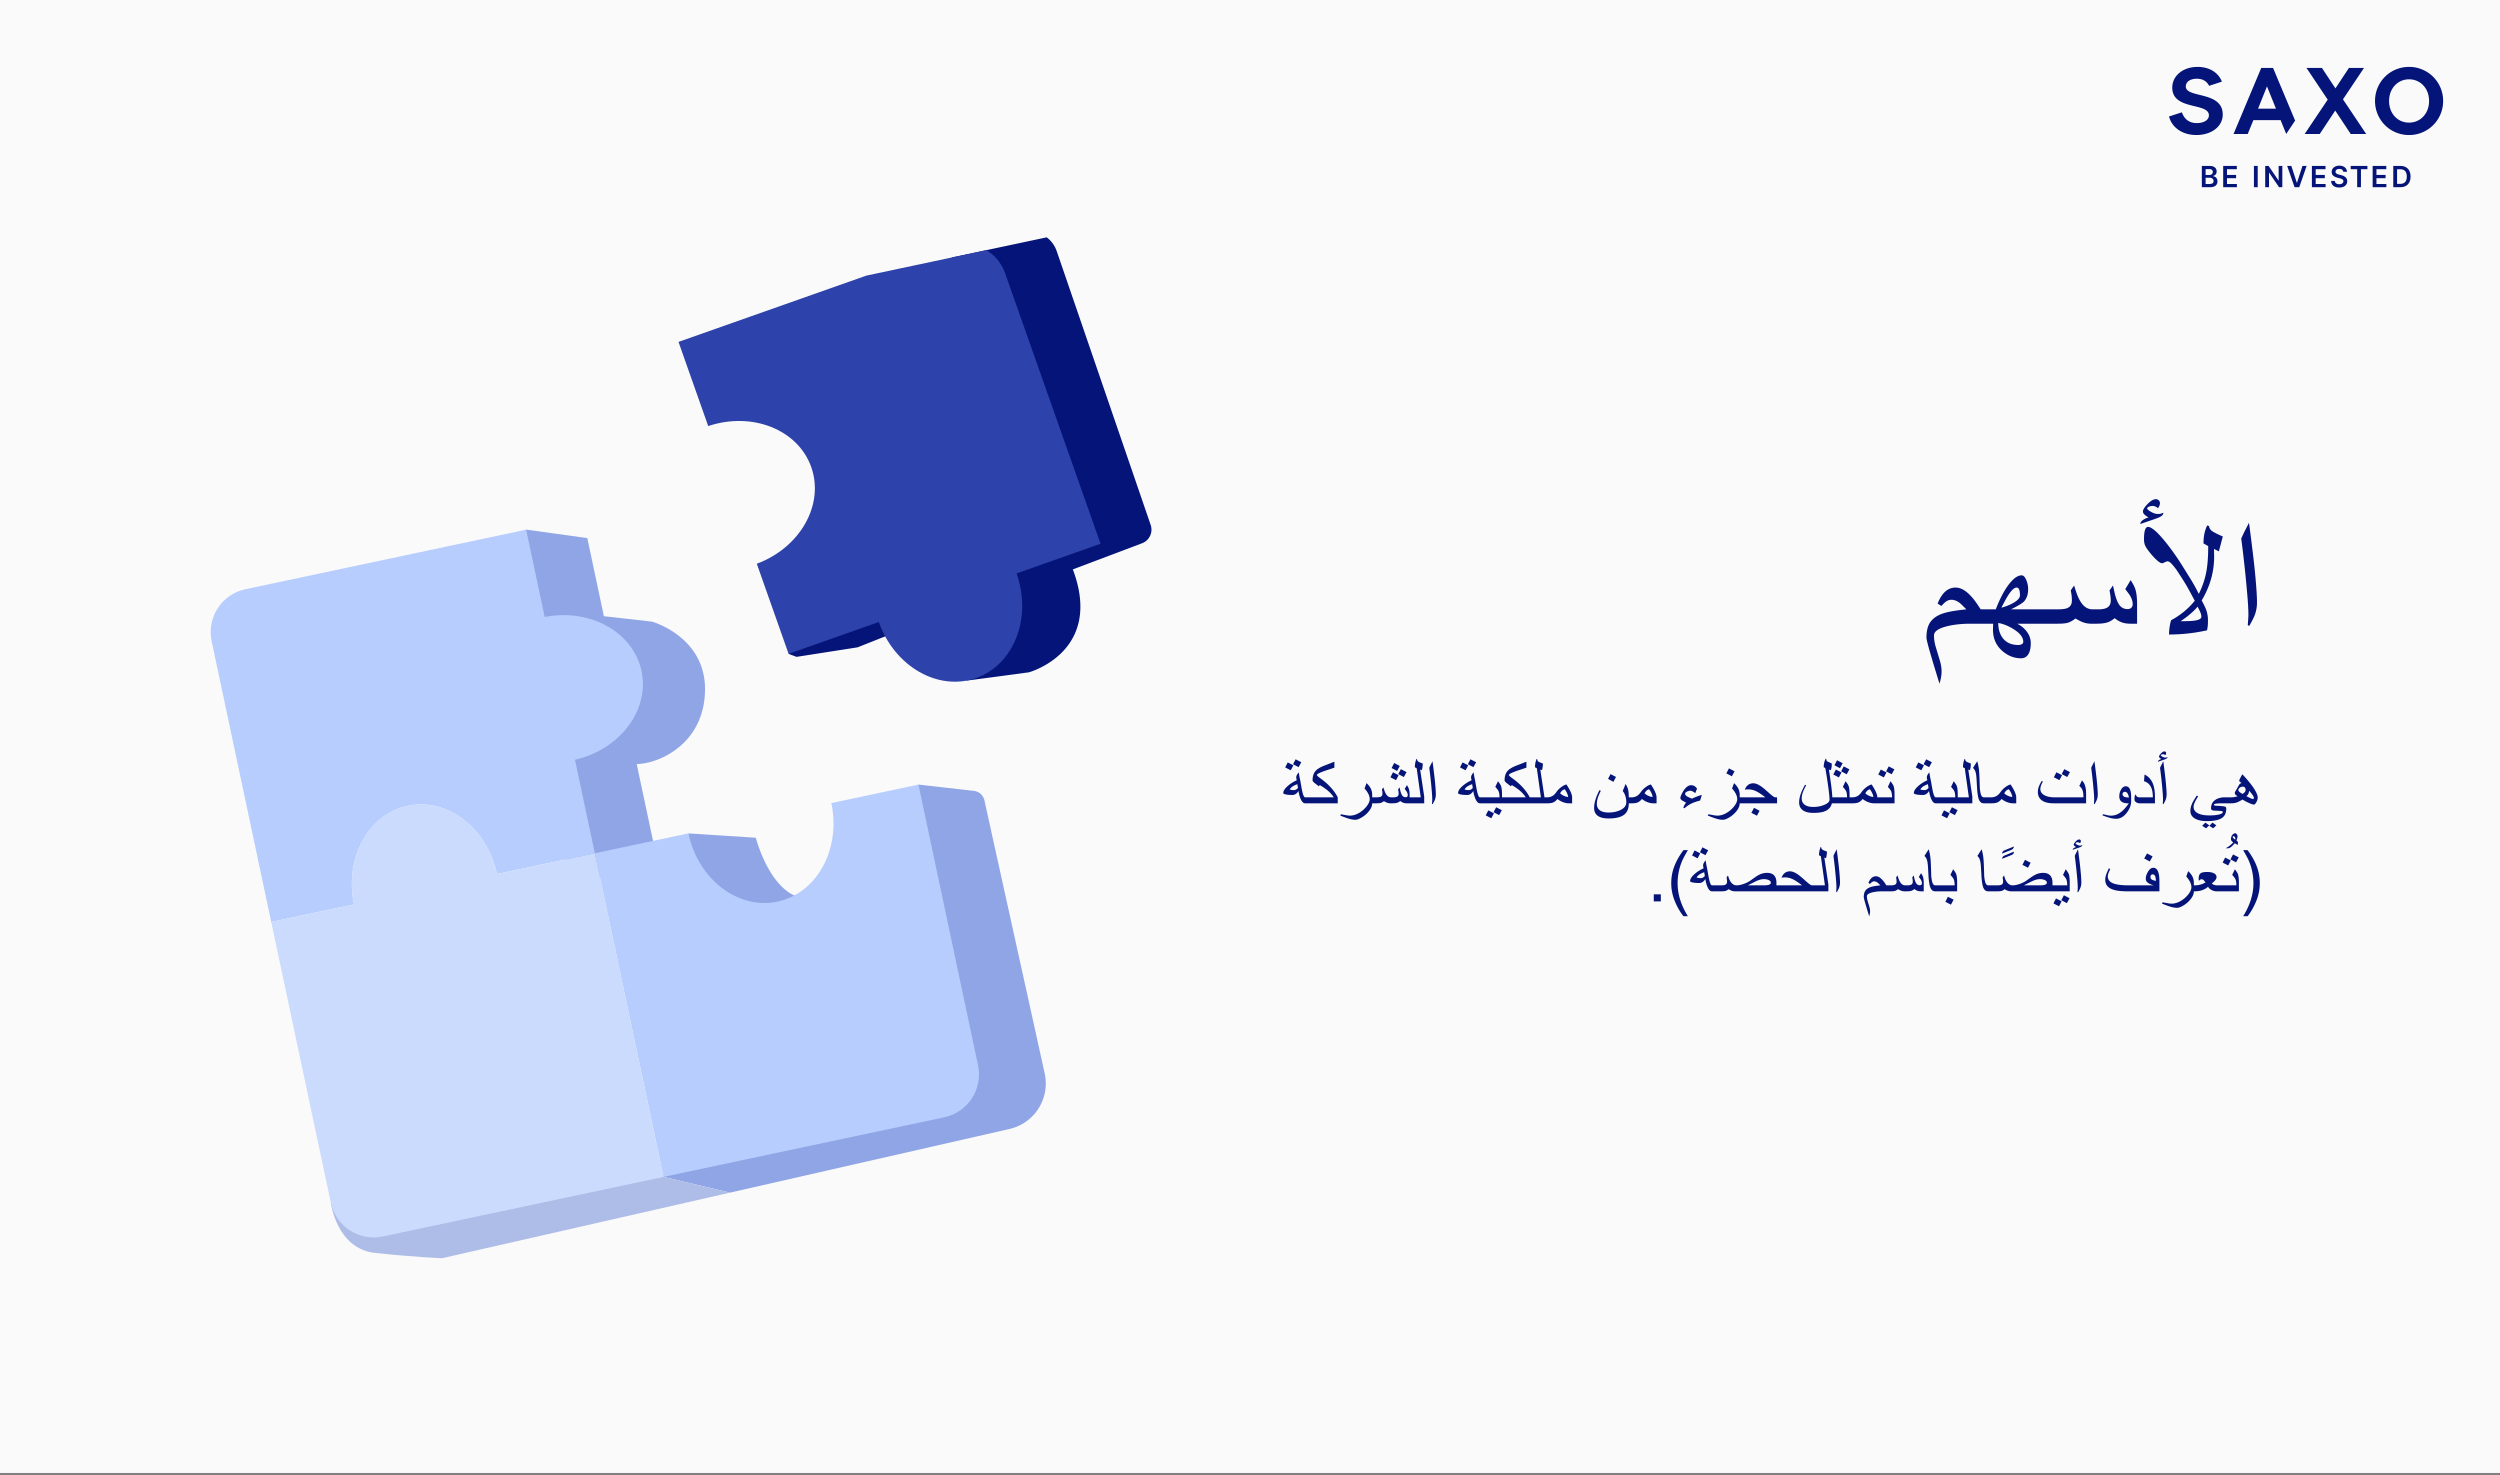 <svg xmlns="http://www.w3.org/2000/svg" width="710" height="419" fill="none"><rect width="100%" height="100%" fill="#808080" stroke="none"/><path fill="#FAFAFA" d="M0 0h710v418.32H0z"/><path fill="#051478" d="m369.565 216.469-.761 1.406-1.582-.84.732-1.396zm-2.246.879-.742 1.416-1.582-.821.723-1.416zm4.717 10.791h-1.396q-.704 0-1.241-1.201-.4-.899-.644-2.315a2.3 2.3 0 0 1-.742.85q-.45.302-.948.302-1.122 0-1.875-.146-.742-.156-.742-.391 0-.84 1.094-1.855 1.094-1.026 2.734-1.787a17 17 0 0 1-.088-.41 4 4 0 0 1-.058-.411q0-.331.224-.742.186-.332.489-.683.098.605.195 1.171.108.567.244 1.172l.293 1.68q.244 1.387.44 2.051.302 1.015.625 1.015h1.396zm-3.408-4.366-.186-1.064q-.849.302-1.338.635a2.75 2.75 0 0 0-.82.859q.205.088.479.137.273.048.752.049.585 0 1.113-.616m11.289 4.366h-8.564v-1.7h7.431a8.7 8.7 0 0 0-1.562-1.796q-.879-.772-2.373-1.661l-.323.303-1.152-.879q-.606-.507-.605-.791 0-1.68.82-2.636.762-.88 2.627-1.583l2.754-1.074v1.69l-2.041.683q-1.221.4-1.973.733-.957.42-.957.644t.625.694q.39.292.791.586a18.2 18.2 0 0 1 2.588 2.353q1.191 1.318 1.914 2.734zm9.785 0q0 1.074-.918 2.226a7.5 7.5 0 0 1-1.992 1.748q-1.133.703-1.865.703-.673 0-1.455-.195a13 13 0 0 1-1.426-.459q-.703-.263-1.397-.527l.166-.391q.645.127 1.338.254a6.7 6.7 0 0 0 1.27.137q1.25 0 2.607-.801a7.5 7.5 0 0 0 2.1-1.846q.869-1.122.869-2.021 0-.772-.449-1.621a7 7 0 0 0-1.016-1.407l.557-1.533q.801.743 1.181 1.485.43.84.43 1.875zm7.832-10.606-.752 1.426-1.562-.84.722-1.426zm1.924 1.738-.762 1.407-1.582-.84.733-1.397zm-2.246.879-.742 1.416-1.582-.82.722-1.416zm3.115 7.989h-.752a3.1 3.1 0 0 1-1.074-.166q-.45-.176-.82-.489-.459.362-.801.479-.498.176-1.367.176h-.635q-.508 0-1.016-.196a5.4 5.4 0 0 1-.82-.42q-.47.352-.859.489-.391.127-1.27.127h-1.885v-1.7h1.885q.79 0 1.133-.136.566-.225.566-.899a5.4 5.4 0 0 0-.136-1.201l.4-.586q.273.898.449 1.309.313.712.684 1.074a1.48 1.48 0 0 0 1.074.439h.654q.733 0 1.084-.224.391-.254.391-.811 0-.303-.039-.586a9 9 0 0 0-.108-.615l.411-.586.205.918q.263 1.084.644 1.504.332.37.899.371a.57.57 0 0 0 .42-.156.57.57 0 0 0 .166-.42q0-.548-.401-1.152a31 31 0 0 0-.478-.635l.634-1.065q.401.606.547 1.045.215.664.215 1.768zm4.151 0h-4.825v-1.7h3.838l-1.162-8.281-.508-.244q0-.673.117-1.26.118-.596.352-1.152l.147.107q0 .567.634.85l.987.391q0 .487-.079 1.045-.078.556-.185.83l-.469-.157 1.153 7.657zm3.3-2.491q0 .782-.283 1.514-.147.391-.635 1.24l-.175-.097q.029-.283.048-.655.03-.37.03-.498 0-1.016-.166-2.832a138 138 0 0 0-.684-6.259q.195-.43.44-.928l.478-.938q.156 1.114.391 3.047.243 1.933.381 3.487.175 1.933.175 2.919m11.436-9.179-.762 1.406-1.582-.84.733-1.396zm-2.246.879-.742 1.416-1.582-.821.722-1.416zm4.717 10.791h-1.397q-.703 0-1.24-1.201-.4-.899-.645-2.315a2.3 2.3 0 0 1-.742.85 1.67 1.67 0 0 1-.947.302q-1.123 0-1.875-.146-.742-.156-.742-.391 0-.84 1.093-1.855 1.094-1.026 2.735-1.787a13 13 0 0 1-.088-.41 4 4 0 0 1-.059-.411q0-.331.225-.742.186-.332.488-.683.097.605.196 1.171.107.567.244 1.172l.293 1.68q.244 1.387.439 2.051.303 1.015.625 1.015h1.397zm-3.409-4.366-.185-1.064q-.85.302-1.338.635a2.7 2.7 0 0 0-.82.859q.204.088.478.137.273.048.752.049.587 0 1.113-.616m8.291 4.366h-5.566v-1.7h4.853q0-1.152-.273-1.757-.186-.42-.918-1.211l.762-1.592q.704.889.879 1.387.263.751.263 2.49zm-.048 1.953-.762 1.406-1.582-.84.732-1.396zm-2.247.879-.742 1.416-1.582-.821.723-1.416zm10.176-2.832h-8.564v-1.7h7.431a8.7 8.7 0 0 0-1.562-1.796q-.879-.772-2.373-1.661l-.322.303-1.153-.879q-.605-.507-.605-.791 0-1.68.82-2.636.762-.88 2.627-1.583l2.754-1.074v1.69l-2.041.683a22 22 0 0 0-1.973.733q-.957.42-.957.644t.625.694q.391.292.791.586 1.485 1.122 2.588 2.353 1.191 1.318 1.914 2.734zm4.151 0h-4.825v-1.7h3.838l-1.162-8.281-.508-.244q0-.673.118-1.26.117-.596.351-1.152l.147.107q0 .567.634.85l.987.391q0 .487-.078 1.045-.078.556-.186.83l-.469-.157 1.153 7.657zm7.88 0h-1.015q-.654 0-1.475-.293a5.6 5.6 0 0 1-1.67-.938q-.566.693-1.162.967-.585.264-1.719.264h-1.523v-1.7h1.494q.89 0 1.582-.449.537-.351.977-.986a6.2 6.2 0 0 1 1.465-1.494q.78-.567 1.435-.723.674 1.026 1.074 1.846.537 1.113.537 1.806zm-1.123-1.924a5 5 0 0 0-.39-1.113 5.8 5.8 0 0 0-.596-.948 1.67 1.67 0 0 0-.791.44q-.214.205-.508.693.352.381.987.684.644.302 1.211.371zm13.584-5.567-.732 1.397-1.523-.84.703-1.357zm3.633 7.491q0 2.177-1.279 3.203-1.377 1.103-4.443 1.103-1.954 0-2.989-.683-1.133-.753-1.133-2.305 0-.84.206-1.699.205-.86.556-1.729.215-.527.742-1.621l.391.176q-.683 1.406-.908 2.217a5.8 5.8 0 0 0-.215 1.484q0 1.211.859 1.846.87.625 2.471.625 1.846 0 3.272-.654 1.767-.811 1.767-2.266 0-.996-.293-1.856a4.1 4.1 0 0 0-.723-1.328l.811-2.002q.518.792.713 1.612t.195 2.177zm7.891 0h-1.016q-.654 0-1.474-.293a5.6 5.6 0 0 1-1.67-.938q-.567.693-1.162.967-.587.264-1.719.264h-1.524v-1.7h1.495q.888 0 1.582-.449.537-.351.976-.986a6.3 6.3 0 0 1 1.465-1.494q.781-.567 1.436-.723.673 1.026 1.074 1.846.537 1.113.537 1.806zm-1.123-1.924a5 5 0 0 0-.391-1.113 5.8 5.8 0 0 0-.596-.948 1.67 1.67 0 0 0-.791.44q-.215.205-.507.693.351.381.986.684.645.302 1.211.371zm13.965-.459-.469 1.601q-1.485.372-2.441.831a8 8 0 0 0-2.012 1.376l-.303-.166q.128-.449.342-.83.186-.332.43-.595l-1.133-.645q-.498-.331-.498-.723 0-.312.39-1.132.47-.977 1.075-1.631.78-.84 1.572-.84.732 0 1.211.42.106.088.498.537l-.508 1.279q-.361-.243-.43-.293-.595-.381-.976-.381-.469 0-.977.264-.507.263-.508.596 0 .4.586.771.46.283 1.387.616a17 17 0 0 1 2.764-1.055m9.306-6.709-.752 1.416-1.572-.82.733-1.426zm1.465 9.092q0 1.074-.918 2.226a7.5 7.5 0 0 1-1.992 1.748q-1.133.703-1.865.703-.673 0-1.455-.195a13 13 0 0 1-1.426-.459q-.703-.263-1.397-.527l.166-.391q.645.127 1.338.254a6.7 6.7 0 0 0 1.27.137q1.25 0 2.607-.801a7.5 7.5 0 0 0 2.1-1.846q.869-1.122.869-2.021 0-.772-.449-1.621a7 7 0 0 0-1.016-1.407l.557-1.533q.801.743 1.181 1.485.43.84.43 1.875zm10.606 0h-11.28v-1.7h7.959a22 22 0 0 0-1.679-1.201q-.85-.537-1.553-.781a4.9 4.9 0 0 0-1.602-.273q-.498 0-1.006.068.284-.723.743-1.162.663-.635 1.679-.635.996 0 2.354.977.673.488 2.197 1.855 1.182 1.065 1.602 1.152h.586zm-4.971 2.119-.733 1.406-1.591-.82.761-1.426zm20.674-3.33q0 1.562-.733 2.48-.654.811-1.924 1.162-1.074.293-2.724.293-1.885 0-2.92-.693-1.133-.762-1.133-2.275 0-.84.244-1.749.205-.771.625-1.689.303-.665.821-1.602l.312.186q-.362.654-.605 1.172a8.6 8.6 0 0 0-.479 1.24 4.8 4.8 0 0 0-.185 1.289q0 1.201.869 1.817.879.615 2.431.615 1.65 0 3.057-.567 1.543-.624 1.543-1.494 0-.947-.303-3.213a165 165 0 0 0-.576-3.886l-.322-1.895-.449-.234q0-1.31.537-2.383h.166q.039.37.136.557a.6.6 0 0 0 .323.263q.303.127.664.303.264.127.459.225 0 .683-.049.996-.05.312-.195.879l-.557-.176q.02.214.283 1.963.303 2.04.449 3.31.235 2.031.235 3.106m2.92-10.176-.752 1.426-1.563-.84.723-1.426zm1.923 1.738-.761 1.406-1.582-.839.732-1.397zm-2.246.879-.742 1.416-1.582-.82.723-1.416zm2.295 8.77h-5.566v-1.7h4.853q0-1.152-.273-1.757-.186-.42-.918-1.211l.762-1.592q.702.889.879 1.387.263.751.263 2.49zm7.881 0h-1.015q-.655 0-1.475-.293a5.6 5.6 0 0 1-1.67-.938q-.567.693-1.162.967-.587.264-1.719.264h-1.523v-1.7h1.494q.889 0 1.582-.449.537-.351.976-.986a6.3 6.3 0 0 1 1.465-1.494q.782-.567 1.436-.723.674 1.026 1.074 1.846.537 1.113.537 1.806zm-1.123-1.924a5.2 5.2 0 0 0-.39-1.113 6 6 0 0 0-.596-.948 1.66 1.66 0 0 0-.791.44q-.215.205-.508.693.351.381.986.684.645.302 1.211.371zm5.967-7.725-.762 1.406-1.582-.839.733-1.397zm-2.246.879-.742 1.416-1.582-.82.722-1.416zm2.295 8.77h-5.567v-1.7h4.854q0-1.152-.274-1.757-.184-.42-.918-1.211l.762-1.592q.703.889.879 1.387.264.751.264 2.49zm10.595-11.67-.761 1.406-1.582-.84.732-1.396zm-2.246.879-.742 1.416-1.582-.821.723-1.416zm4.717 10.791h-1.396q-.703 0-1.241-1.201-.4-.899-.644-2.315a2.3 2.3 0 0 1-.742.85q-.45.302-.948.302-1.122 0-1.875-.146-.742-.156-.742-.391 0-.84 1.094-1.855 1.094-1.026 2.734-1.787a14 14 0 0 1-.087-.41 3 3 0 0 1-.059-.411q0-.331.225-.742.185-.332.488-.683.098.605.195 1.171.108.567.244 1.172l.293 1.68q.244 1.387.44 2.051.303 1.015.625 1.015h1.396zm-3.408-4.366-.186-1.064q-.85.302-1.337.635a2.7 2.7 0 0 0-.821.859q.205.088.479.137.273.048.752.049.585 0 1.113-.616m8.291 4.366h-5.566v-1.7h4.853q0-1.152-.273-1.757-.186-.42-.918-1.211l.761-1.592q.703.889.879 1.387.264.751.264 2.49zm-.049 1.953-.762 1.406-1.582-.84.733-1.396zm-2.246.879-.742 1.416-1.582-.821.722-1.416zm6.436-2.832h-4.825v-1.7h3.838l-1.162-8.281-.508-.244q0-.673.118-1.26.117-.596.351-1.152l.147.107q0 .567.634.85l.987.391q0 .487-.078 1.045-.079.556-.186.83l-.469-.157 1.153 7.657zm4.589 0h-1.367q-.663 0-1.064-.537-.352-.469-.537-1.397a20 20 0 0 1-.274-2.285q-.058-1.104-.127-2.266-.058-1.161-.166-1.758-.097-.605-.273-.986a2.6 2.6 0 0 0-.596-.82l1.201-1.895q.381 1.173.537 2.803.099 1.016.196 4.805.175 1.739.508 2.226.273.41.595.41h1.367zm7.881 0h-1.015q-.655 0-1.475-.293a5.6 5.6 0 0 1-1.67-.938q-.566.693-1.162.967-.587.264-1.719.264h-1.523v-1.7h1.494q.889 0 1.582-.449.537-.351.977-.986a6.3 6.3 0 0 1 1.464-1.494q.782-.567 1.436-.723.674 1.026 1.074 1.846.537 1.113.537 1.806zm-1.123-1.924a5 5 0 0 0-.39-1.113 6 6 0 0 0-.596-.948 1.66 1.66 0 0 0-.791.44q-.215.205-.508.693.351.381.986.684.645.302 1.211.371zm16.377-6.944-.762 1.407-1.582-.84.733-1.397zm-2.246.879-.742 1.416-1.582-.82.723-1.416zm6.836 7.989h-9.316q-1.875 0-2.989-.655-1.396-.82-1.396-2.568 0-.908.41-1.855.147-.342.703-1.299l.293.185q-.215.45-.42.899-.283.693-.283 1.24 0 1.152 1.211 1.787 1.084.567 2.744.566h8.272v-.263q0-1.094-.264-1.778a2.67 2.67 0 0 0-.899-1.181l.752-1.592q.43.537.518.674.664 1.094.664 3.183zm3.311-2.491q0 .782-.284 1.514-.146.391-.634 1.24l-.176-.097q.029-.283.049-.655.029-.37.029-.498 0-1.016-.166-2.832a138 138 0 0 0-.684-6.259q.196-.43.44-.928l.478-.938q.157 1.114.391 3.047.245 1.933.381 3.487.176 1.933.176 2.919m9.482 1.905q0 1.611-1.191 3.203-1.329 1.777-3.067 1.777a6.4 6.4 0 0 1-1.328-.146 14 14 0 0 1-1.299-.371q-.635-.225-1.269-.44l.166-.342 1.142.264a4.7 4.7 0 0 0 1.084.147q1.192 0 2.256-.606.83-.478 1.66-1.387.42-.459 1.192-1.494-1.319 0-1.973-.42-.742-.478-.742-1.572 0-1.006.469-1.865.546-.996 1.386-.996.85 0 1.221.986.293.771.293 2.148zm-.615-1.065q-.215-.937-.518-1.299a.81.81 0 0 0-.644-.312.7.7 0 0 0-.479.185.58.58 0 0 0-.195.45q0 .478.43.732.43.244 1.406.244m7.373 1.651h-4.375q-.557 0-1.006-.323-.44-.321-.439-.761 0-.371.039-.674a4 4 0 0 1 .146-.664h.225q.107.4.39.576.235.147.645.146h3.779q0-1.747-.488-2.812-.606-1.328-2.022-1.768l.147-1.894q1.69.83 2.392 2.646.567 1.465.567 3.828zm3.584-13.135q0 .244-.303.439a3.4 3.4 0 0 1-.615.274l-1.817.625q0-.45.977-.791a2 2 0 0 1-.459-.303q-.205-.186-.205-.391 0-.302.518-.849.576-.606 1.015-.606.195 0 .332.137a.43.43 0 0 1 .147.342q0 .136-.059.283a3 3 0 0 1-.166.313q-.303-.274-.654-.274-.215 0-.43.088-.205.088-.205.205 0 .147.449.4.46.254.781.254.216 0 .303-.009.098-.02.391-.137m-.274 10.644q0 .782-.283 1.514-.146.391-.635 1.24l-.175-.097q.029-.283.048-.655.03-.37.03-.498 0-1.016-.166-2.832a138 138 0 0 0-.684-6.259q.195-.43.44-.928l.478-.938q.156 1.114.391 3.047.244 1.933.381 3.487.175 1.933.175 2.919m18.174 2.491h-1.709q-1.504 0-2.265.078-.752.078-.752.312 0 .323.908.323.4 0 .635.019.234.02 1.025.108.469.058.645.146.283.147.283.508 0 1.826-1.201 2.656-1.31.908-4.327.908-2.1 0-3.339-.713-1.319-.76-1.319-2.168 0-1.133.625-2.402.225-.459 1.182-1.963l.39.195-.732 1.26q-.557 1.074-.557 1.758 0 1.202 1.25 1.826 1.192.596 3.272.596 1.396 0 2.461-.215 1.308-.264 1.308-.723a.26.26 0 0 0-.146-.244q-.146-.088-.488-.088a16 16 0 0 0-.83-.058 14 14 0 0 0-.733-.039q-.615 0-.879-.157a.54.54 0 0 1-.263-.488q0-1.21.712-1.982.586-.625 1.573-.928a5.4 5.4 0 0 1 1.562-.225h1.709zm-4.043 6.259-.908.84-1.094-.693.879-.918zm-2.021 0-.889.84-1.133-.693.908-.918zm13.769-7.91q0 .567-.351 1.26-.381.752-.762.752-.4 0-1.494-.508a14 14 0 0 1-1.699-.918q-1.134.645-1.651.83-.654.235-1.543.235h-.879v-1.7h.879q.4 0 .772-.058.37-.069 1.006-.235-.255-.185-.508-.38-.274-.245-.274-.479 0-.166.01-.244.02-.078.137-.293l.967-1.689q.195-.343.351-.469.167-.137.449-.215-.673-.459-.673-.654 0-.196.429-1.006.147-.273.45-.811.624.596 1.572 1.729 1.201 1.425 1.894 2.549.918 1.484.918 2.304m-3.437-2.119q0-.42-.176-.664-.206-.293-.654-.293-.45 0-.84.303-.391.293-.391.713 0 .4 1.192 1.054.42-.273.625-.527.244-.293.244-.586m2.353 2.236q0-.34-.547-1.064a10 10 0 0 0-.839-.977q0 .479-.205.899a1.5 1.5 0 0 1-.557.635q.585.302 1.182.595.488.216.693.215a.25.25 0 0 0 .195-.088.3.3 0 0 0 .078-.215M469.673 256v-2.002h2.002V256zm8.428 4.209q-1.455-1.836-2.461-4.297a13.35 13.35 0 0 1-1.006-5.098q0-2.323.752-4.453.879-2.47 2.715-4.922h1.259q-1.18 2.032-1.562 2.901-.596 1.347-.938 2.812a16.3 16.3 0 0 0-.42 3.672q0 4.698 2.92 9.385zm7.011-18.74-.761 1.406-1.582-.84.732-1.396zm-2.246.879-.742 1.416-1.582-.821.723-1.416zm4.717 10.791h-1.396q-.704 0-1.241-1.201-.4-.899-.644-2.315a2.3 2.3 0 0 1-.742.85q-.45.302-.948.302-1.122 0-1.875-.146-.742-.156-.742-.391 0-.84 1.094-1.855 1.093-1.026 2.734-1.787a17 17 0 0 1-.088-.41 4 4 0 0 1-.058-.411q0-.331.224-.742.186-.332.489-.683.097.605.195 1.171.108.567.244 1.172l.293 1.68q.244 1.387.44 2.051.302 1.015.625 1.015h1.396zm-3.408-4.366-.186-1.064q-.849.302-1.338.635a2.7 2.7 0 0 0-.82.859q.205.088.479.137.273.048.752.049.585 0 1.113-.616m20.332 4.366h-11.738q-.528 0-1.006-.176a5 5 0 0 1-.85-.44 2.5 2.5 0 0 1-.82.489q-.41.127-1.309.127h-1.885v-1.7h1.885q.792 0 1.133-.136.566-.225.566-.899 0-.283-.039-.566a7 7 0 0 0-.097-.635l.4-.586q.342 1.329.938 2.051.635.771 1.494.771.82 0 1.924-.371 1.19-.4 2.05-1.015 1.397-.996 1.709-1.192.791-.507 1.436-.722a4.9 4.9 0 0 1 1.582-.244q1.328 0 2.002.771.625.713.625 2.002zm-1.592-2.451q0-.48-.596-.743-.595-.273-1.386-.273-.976 0-2.364.654-1.103.556-2.197 1.113h4.502q1.064 0 1.553-.185.488-.186.488-.566m12.197 2.451h-11.279v-1.7h7.959a22 22 0 0 0-1.68-1.201q-.85-.537-1.552-.781a4.9 4.9 0 0 0-1.602-.273q-.498 0-1.006.068.283-.723.742-1.162.664-.635 1.68-.635.996 0 2.354.977.673.488 2.197 1.855 1.182 1.065 1.601 1.152h.586zm4.151 0h-4.825v-1.7h3.838l-1.162-8.281-.508-.244q0-.673.118-1.26.117-.596.351-1.152l.147.107q0 .567.634.85l.987.391q0 .487-.078 1.045-.078.556-.186.83l-.469-.157 1.153 7.657zm3.3-2.491q0 .782-.283 1.514-.146.391-.634 1.24l-.176-.097q.029-.283.049-.655.029-.37.029-.498 0-1.016-.166-2.832a138 138 0 0 0-.684-6.259q.195-.43.44-.928l.478-.938q.157 1.114.391 3.047.244 1.933.381 3.487.175 1.933.175 2.919m13.165 2.491h-1.163q-1.62 0-2.832.302-1.533.381-1.533 1.094 0 .645.215 1.377.225.732.449 1.484.235.753.235 1.377 0 .371-.059.674a7 7 0 0 1-.186.791q-.254-.81-.498-1.621a148 148 0 0 1-.693-2.334q-.351-1.25-.351-1.504 0-1.25.517-1.914.528-.674 1.611-.996.86-.253 2.588-.43-.615-.624-.761-.742-.498-.39-1.006-.39-.322 0-.615.195-.236.156-.567.537l-.449-.283q.293-.732.664-1.172.615-.723 1.455-.723.606 0 1.211.45.498.37 1.016 1.035.254.322.752 1.093zm10.615 0h-.752q-.625 0-1.074-.166-.45-.176-.821-.489-.46.362-.8.479-.499.176-1.368.176h-.634q-.509 0-1.016-.196a5.4 5.4 0 0 1-.82-.42q-.469.352-.86.489-.39.127-1.269.127h-1.885v-1.7h1.885q.79 0 1.133-.136.566-.225.566-.899 0-.283-.029-.566t-.108-.635l.401-.586q.273.898.449 1.309.312.712.683 1.074.45.44 1.075.439h.654q.733 0 1.084-.224.39-.254.391-.811 0-.303-.04-.586a9 9 0 0 0-.107-.615l.41-.586.205.918q.264 1.084.645 1.504.332.37.898.371a.57.57 0 0 0 .42-.156.57.57 0 0 0 .166-.42q0-.548-.4-1.152a33 33 0 0 0-.479-.635l.635-1.065q.4.606.547 1.045.215.664.215 1.768zm4.599 0h-1.367q-.664 0-1.064-.537-.352-.469-.537-1.397a20 20 0 0 1-.274-2.285q-.058-1.104-.127-2.266-.058-1.161-.166-1.758-.098-.605-.273-.986a2.6 2.6 0 0 0-.596-.82l1.201-1.895q.381 1.173.537 2.803.098 1.016.196 4.805.176 1.739.507 2.226.274.41.596.41h1.367zm4.883 0h-5.566v-1.7h4.853q0-1.152-.273-1.757-.186-.42-.918-1.211l.762-1.592q.702.889.879 1.387.263.751.263 2.49zm-.996 2.373-.762 1.416-1.582-.821.723-1.425zm11.152-2.373h-1.367q-.663 0-1.064-.537-.352-.469-.537-1.397a20 20 0 0 1-.274-2.285q-.058-1.104-.127-2.266-.058-1.161-.166-1.758-.097-.605-.273-.986a2.6 2.6 0 0 0-.596-.82l1.201-1.895q.381 1.173.537 2.803.099 1.016.196 4.805.175 1.739.508 2.226.273.41.595.41h1.367zm5.957-12.735q0 .45-.498.869-.888.362-2.841 1.143 0-.42.429-.811.812-.341 2.91-1.201m0 1.465q0 .47-.136.586l-.352.303q-.898.362-2.851 1.142 0-.42.429-.81zm4.756 3.154-.742 1.416-1.582-.82.723-1.426zm6.211 8.116h-11.738q-.528 0-1.006-.176a5 5 0 0 1-.849-.44 2.5 2.5 0 0 1-.821.489q-.41.127-1.308.127h-1.885v-1.7h1.885q.791 0 1.132-.136.567-.225.567-.899 0-.283-.039-.566a7 7 0 0 0-.098-.635l.401-.586q.341 1.329.937 2.051.635.771 1.494.771.82 0 1.924-.371 1.191-.4 2.051-1.015 1.396-.996 1.709-1.192.791-.507 1.435-.722a4.9 4.9 0 0 1 1.582-.244q1.329 0 2.002.771.625.713.625 2.002zm-1.592-2.451q0-.48-.595-.743-.596-.273-1.387-.273-.977 0-2.363.654-1.104.556-2.197 1.113h4.501q1.065 0 1.553-.185.489-.186.488-.566m6.485 2.451h-5.567v-1.7h4.854q0-1.152-.273-1.757-.186-.42-.918-1.211l.761-1.592q.703.889.879 1.387.264.751.264 2.49zm-.049 1.953-.762 1.406-1.582-.84.733-1.396zm-2.246.879-.742 1.416-1.582-.821.722-1.416zm5.869-15.967q0 .244-.303.439a3.4 3.4 0 0 1-.615.274l-1.816.625q0-.45.976-.791a2 2 0 0 1-.459-.303q-.204-.186-.205-.391 0-.302.518-.849.576-.606 1.015-.606.196 0 .332.137a.43.43 0 0 1 .147.342q0 .136-.059.283a3 3 0 0 1-.166.313q-.303-.274-.654-.274-.214 0-.43.088-.204.088-.205.205 0 .147.449.4.46.254.782.254.215 0 .302-.009a3 3 0 0 0 .391-.137m-.273 10.644q0 .782-.284 1.514-.146.391-.634 1.24l-.176-.097q.029-.283.049-.655.029-.37.029-.498 0-1.016-.166-2.832a138 138 0 0 0-.684-6.259q.196-.43.44-.928l.478-.938q.157 1.114.391 3.047.245 1.933.381 3.487.176 1.933.176 2.919m20.234-7.431-.801 1.445-1.582-.859.811-1.426zm1.943 9.922h-8.955q-2.06 0-3.32-.254-1.504-.303-2.275-1.006-.84-.762-.84-2.07 0-.87.498-2.032.361-.79.537-1.181l.391.224q-.42.85-.557 1.299-.137.44-.137.801 0 1.289 1.406 1.904 1.407.615 4.473.615h7.197q-1.142-.312-1.679-.722-.616-.47-.616-1.162 0-.909.606-1.944.683-1.161 1.514-1.162.966 0 1.396 1.143.361.957.361 2.724zm-1.015-2.959q0-.85-.186-1.309-.225-.547-.683-.547-.333 0-.498.205-.157.196-.157.557 0 .478.401.723.292.175 1.123.371m10.801 2.959q0 1.074-.918 2.226a7.5 7.5 0 0 1-1.993 1.748q-1.133.703-1.865.703-.673 0-1.455-.195a13 13 0 0 1-1.426-.459q-.702-.263-1.396-.527l.166-.391q.644.127 1.338.254a6.7 6.7 0 0 0 1.269.137q1.25 0 2.608-.801a7.5 7.5 0 0 0 2.099-1.846q.87-1.122.869-2.021 0-.772-.449-1.621a7 7 0 0 0-1.015-1.407l.556-1.533q.801.743 1.182 1.485.43.84.43 1.875zm7.89 0h-1.435q-.635 0-1.289-.303-.782-.361-1.133-1.006a4.8 4.8 0 0 1-1.494.908q-1.026.4-2.334.401h-.879v-1.7h.879q.82 0 1.523-.175a6.1 6.1 0 0 0 1.572-.655l-.41-.527q-.312-.37-.703-.371a.7.7 0 0 0-.312.068q-.138.059-.303.274h-.205v-.576q0-1.075.566-1.475.518-.361 1.797-.361 1.104 0 1.797.293.908.38.908 1.171 0 .42-.361.87-.264.331-.967.918.156.234.596.39.449.156.752.156h1.435zm4.629-13.86q0 .166-.029.342l-.059.352-.81-.489q-.489.537-.664.713-.723.703-1.211.703h-.713q.517-.243 1.211-.791.624-.498.947-.879a1.6 1.6 0 0 1-.459-.39.9.9 0 0 1-.195-.557q0-.644.371-1.133.38-.498.82-.498.254 0 .459.274.205.273.205.664 0 .186-.058.39a9 9 0 0 1-.245.733q.157.137.323.264a.4.4 0 0 1 .107.302m-.732-1.103a.75.75 0 0 0-.186-.488q-.186-.225-.361-.225a.2.2 0 0 0-.156.068.23.23 0 0 0-.049.137q0 .215.244.449l.43.332a.9.9 0 0 0 .078-.273m.947 5.314-.762 1.406-1.582-.839.733-1.397zm-2.246.879-.742 1.416-1.582-.82.722-1.416zm2.295 8.77h-5.567v-1.7h4.854q0-1.152-.274-1.757-.185-.42-.918-1.211l.762-1.592q.703.889.879 1.387.264.751.264 2.49zm2.47 7.07h-1.259q2.92-4.687 2.92-9.385 0-1.836-.42-3.642a15.4 15.4 0 0 0-.928-2.813q-.381-.879-1.572-2.93h1.259q1.836 2.452 2.715 4.922.752 2.13.752 4.453 0 2.637-1.015 5.098-1.006 2.461-2.452 4.297M562.516 177.133h-2.789q-3.891 0-6.797.726-3.68.915-3.68 2.625 0 1.548.516 3.305.538 1.757 1.078 3.563.562 1.804.562 3.304 0 .891-.14 1.617-.117.727-.446 1.899a385 385 0 0 1-1.195-3.891 347 347 0 0 1-1.664-5.601q-.844-3-.844-3.61 0-3 1.242-4.593 1.266-1.618 3.868-2.391 2.062-.61 6.211-1.031-1.477-1.5-1.829-1.782-1.195-.937-2.414-.937-.772 0-1.476.469-.562.374-1.36 1.289l-1.078-.68q.703-1.758 1.594-2.812 1.476-1.735 3.492-1.735 1.454 0 2.906 1.078 1.196.89 2.438 2.485.61.773 1.805 2.625zm18.914 0h-8.578a7.2 7.2 0 0 1 2.554 1.992q1.336 1.617 1.336 3.516 0 1.828-.562 2.929-.703 1.383-2.203 1.383-2.812 0-5.157-1.945-2.812-2.344-2.812-6.188l.047-1.687h-5.18v-4.078h5.93a36 36 0 0 1 1.804-4.055q1.243-2.367 2.602-3.867 1.57-1.735 2.953-1.735.726 0 1.266 1.266.562 1.266.562 2.695 0 2.063-1.078 3.352-.632.774-3.797 2.344h10.313zm-7.758-8.039q0-2.227-.938-2.227-1.007 0-2.414 2.203-.679 1.055-1.922 3.516 2.134-.586 3.586-1.477 1.688-1.03 1.688-2.015m.937 13.172q0-1.852-2.718-3.563-2.228-1.406-4.383-1.781 0 2.578 1.242 4.242 1.5 2.016 4.477 2.016.562 0 .961-.235.421-.235.421-.679m32.321-5.133h-1.805q-1.5 0-2.578-.399a7 7 0 0 1-1.969-1.172q-1.101.868-1.922 1.149-1.195.422-3.281.422h-1.523a6.7 6.7 0 0 1-2.438-.469q-.796-.304-1.969-1.008-1.125.844-2.062 1.172-.938.305-3.047.305h-4.524v-4.078h4.524q1.899 0 2.719-.328 1.359-.54 1.359-2.157 0-.68-.07-1.359a14 14 0 0 0-.258-1.523l.961-1.407q.656 2.157 1.078 3.141.75 1.71 1.641 2.578a3.56 3.56 0 0 0 2.578 1.055h1.57q1.758 0 2.602-.539.937-.61.937-1.946 0-.726-.094-1.406a23 23 0 0 0-.257-1.476l.984-1.407.492 2.203q.633 2.602 1.547 3.61.797.89 2.156.89.633 0 1.008-.375.399-.398.399-1.007 0-1.312-.961-2.766-.165-.234-1.149-1.524l1.524-2.554q.96 1.453 1.312 2.508.516 1.593.516 4.242zm24.351-24.774-1.125 4.219-1.383-.68.047 2.133q0 3.14-.797 6.094-.867 3.234-2.742 6.398.891 1.641 1.242 2.579a8.7 8.7 0 0 1 .539 3q0 .867-.046 1.476-.048.61-.211 1.43-2.485.563-5.321.89a51 51 0 0 1-5.484.305q.023-.445.023-.75.118-1.78.563-3.305 3.984-2.132 6.726-5.531-1.64-3.093-2.39-4.383-.82-1.406-2.789-4.382a18 18 0 0 0-1.289-1.618q-.774-.82-1.219-.82-.304 0-1.008.352-.375.187-.633.187-.514 0-1.617-1.031-.96-.915-2.015-2.25-.845-1.079-1.149-1.781-.305-.727-.305-1.735 0-1.452.188-2.273.281-1.242.961-1.242.961 0 2.789 1.828 1.617 1.64 3.609 4.312a76 76 0 0 1 3.469 5.11l2.391 3.843a55 55 0 0 1 2.156 3.938q1.57-3.164 2.156-6.399.516-2.812.516-7.171l-1.336-.774q0-1.547.258-2.789a10.7 10.7 0 0 1 .773-2.297l.539.141q.095 1.008 1.125 1.617.563.328 1.43.75.891.421 1.359.609m-6.093 22.805q0-.515-.211-1.055-.188-.562-.868-1.828-.702.915-2.109 2.11a22 22 0 0 1-2.742 2.039q2.766 0 3.937-.164 1.992-.282 1.993-1.102m-10.782-29.555q0 .587-.726 1.055-.492.305-1.477.656l-4.359 1.5q0-1.077 2.344-1.898-.727-.375-1.102-.727-.492-.445-.492-.937 0-.727 1.242-2.039 1.383-1.453 2.437-1.453.47 0 .797.328.352.304.352.82 0 .328-.141.68a6 6 0 0 1-.398.75q-.727-.656-1.571-.656-.515 0-1.031.21-.492.211-.492.493 0 .35 1.078.961 1.103.609 1.875.609.516 0 .727-.023.235-.048.937-.329m26.578 25.547q0 1.875-.679 3.633-.353.937-1.524 2.977l-.422-.235q.07-.68.118-1.57.07-.89.07-1.195 0-2.438-.399-6.797a333 333 0 0 0-1.64-15.024 86 86 0 0 1 1.054-2.226l1.149-2.25q.375 2.672.937 7.312.587 4.641.914 8.367.423 4.641.422 7.008"/><g fill="#051478" clip-path="url(#a)"><path d="M623.746 38.35c4.342 0 7.514-2.459 7.514-5.808 0-6.786-10.489-4.569-10.489-7.976 0-1.387 1.328-2.204 3.12-2.204 1.943 0 2.962.948 3.493 2.011l3.629-1.182c-.971-2.627-3.629-4.191-6.879-4.191-4.35 0-7.211 2.664-7.211 5.886 0 6.552 10.412 4.138 10.412 7.877 0 1.318-1.416 2.196-3.476 2.196-2.165 0-3.59-1.21-4.188-3.066l-3.675 1.19c.858 3.202 3.849 5.263 7.746 5.263M684.167 19c-5.439 0-9.663 4.355-9.663 9.675s4.224 9.675 9.663 9.675a9.637 9.637 0 0 0 9.684-9.675A9.637 9.637 0 0 0 684.167 19m0 3.526c3.234 0 5.69 2.566 5.69 6.149s-2.452 6.149-5.69 6.149c-3.237 0-5.669-2.566-5.669-6.149s2.484-6.149 5.669-6.149m-38.622-3.235h-3.35l-7.871 18.763h4.03l1.599-3.932h7.745l1.586 3.916 2.53-3.789zm-4.261 11.572 2.541-6.334 2.55 6.334zm19.785-2.562-6.544 9.753h4.281l4.399-6.65 4.399 6.65h4.399l-6.6-9.839 5.973-8.924h-4.274l-3.84 5.809-3.836-5.809h-4.387l6.034 9.01zM625.32 53.164V47.13h2.278c.429 0 .789.07 1.072.205.288.136.502.325.644.559.141.234.214.505.214.8q-.002.37-.137.628a1.2 1.2 0 0 1-.377.423 1.7 1.7 0 0 1-.526.234v.057q.316.019.607.197.29.18.478.501c.125.218.186.476.186.784q.001.464-.223.842-.222.373-.676.587-.45.214-1.133.213h-2.407zm1.076-3.468h1.064q.278.001.502-.103a.8.8 0 0 0 .352-.3.8.8 0 0 0 .13-.46.76.76 0 0 0-.243-.578q-.242-.227-.72-.226h-1.089v1.667zm0 2.553h1.157c.393 0 .672-.078.846-.23a.74.74 0 0 0 .259-.587.93.93 0 0 0-.129-.484.9.9 0 0 0-.373-.341 1.25 1.25 0 0 0-.574-.123h-1.19v1.769zM631.385 53.164V47.13h3.869v.915h-2.792v1.638h2.59v.916h-2.59v1.65h2.816v.915zM641.191 47.13h-1.076v6.034h1.076zM648.179 47.13v6.034h-.93l-2.801-4.113h-.052v4.113h-1.077V47.13h.963l2.801 4.113h.052V47.13zM650.741 47.13l1.55 4.75h.061l1.546-4.75h1.185l-2.096 6.034h-1.331l-2.096-6.034zM656.576 53.164V47.13h3.873v.915h-2.792v1.638h2.59v.916h-2.59v1.65h2.812v.915zM665.487 48.788a.8.8 0 0 0-.34-.599q-.302-.214-.781-.213-.337-.002-.578.102a.85.85 0 0 0-.369.28.68.68 0 0 0-.129.402q0 .189.085.328a.7.7 0 0 0 .235.234q.145.1.327.16c.122.045.243.078.365.11l.558.14q.339.08.648.214.311.136.562.34.248.206.393.497.145.29.145.686 0 .53-.267.932a1.8 1.8 0 0 1-.773.628q-.503.226-1.218.225c-.477 0-.866-.073-1.206-.217a1.77 1.77 0 0 1-.797-.636q-.287-.42-.307-1.018h1.06q.025.315.19.525.169.209.441.312.274.104.607.103c.223 0 .441-.037.619-.107a1 1 0 0 0 .417-.3.7.7 0 0 0 .154-.451.58.58 0 0 0-.138-.39 1 1 0 0 0-.372-.259 4 4 0 0 0-.559-.189l-.675-.176q-.736-.19-1.162-.583-.425-.39-.425-1.039c0-.357.097-.665.288-.935q.284-.402.781-.624.491-.222 1.117-.222c.416 0 .793.074 1.112.222q.48.221.753.615.272.394.283.903h-1.044M667.6 48.046v-.916h4.747v.915h-1.838v5.12h-1.072v-5.12zM673.832 53.164V47.13h3.872v.915h-2.792v1.638h2.59v.916h-2.59v1.65h2.813v.915zM681.707 53.164h-2.016V47.13h2.056c.591 0 1.097.12 1.526.361q.638.363.979 1.035.342.677.344 1.613c0 .624-.113 1.17-.344 1.621s-.558.8-.991 1.039q-.643.362-1.554.361m-.939-.944h.886q.621-.001 1.036-.23c.275-.156.486-.386.623-.694.138-.308.211-.693.211-1.153q.001-.692-.211-1.15a1.43 1.43 0 0 0-.619-.685c-.271-.152-.611-.23-1.012-.23h-.918v4.142z"/></g><g clip-path="url(#b)"><path fill="#8FA5E5" d="m144.049 158.603 5.377-8.192 17.369 2.41 4.707 22.181 13.665 1.543s15.185 4.239 15.057 19.346-12.673 20.948-19.398 21.105l4.74 22.334-4.706 8.938-19.139 1.837zM214.65 237.923s3.701 14.455 12.323 16.914 33.872-32.02 33.872-32.02l15.766 1.801a3.43 3.43 0 0 1 2.958 2.665l17.121 77.554c1.571 7.123-2.897 14.173-10.009 15.796l-79.38 18.076-18.863-4.479 7.069-97.552 19.142 1.24z"/><path fill="#ADBDE7" d="M93.95 341.566s1.635 13.074 12.527 14.258c10.893 1.184 19.057 1.515 19.057 1.515l81.78-18.627-18.863-4.479"/><path fill="#B6CDFE" d="M100.537 256.839c-2.776-13.076 4.062-25.604 15.266-27.982s22.541 6.293 25.316 19.369l27.814-5.903-5.634-26.547c12.808-2.944 21.247-14.136 18.898-25.203-2.35-11.074-14.6-17.868-27.506-15.356l-5.263-24.8-79.732 16.921c-6.725 1.422-11.02 8.029-9.592 14.753l16.922 79.738zM220.824 256.053c-11.21 2.379-22.541-6.293-25.316-19.37l-26.575 5.64 19.506 91.913 79.738-16.923c6.724-1.427 11.018-8.035 9.591-14.759l-16.923-79.737-24.749 5.252c2.775 13.077-4.062 25.605-15.266 27.983z"/><path fill="#CBDBFE" d="M141.119 248.227c-2.775-13.077-14.111-21.748-25.316-19.37s-18.041 14.906-15.266 27.982l-23.51 4.99 16.922 79.738c1.427 6.723 8.035 11.017 14.759 9.59l79.737-16.922-19.506-91.913-27.814 5.903z"/><path fill="#051478" d="m232.828 173.312-8.87 12.389 2.268.847 17.323-2.704 20.021-7.952 10.988 17.397 17.662-2.353s21.304-5.825 12.461-29.229l19.669-7.427a4.12 4.12 0 0 0 2.442-5.195l-26.693-77.782a8.17 8.17 0 0 0-9.211-5.386l-19.169 3.518-38.891 103.89z"/><path fill="#2E42AB" d="m269.559 69.973-76.866 27.125 8.438 23.904c12.467-4.164 25.5.984 29.266 11.66s-3.145 22.861-15.467 27.443l9.031 25.589 25.617-9.04c4.449 12.609 16.813 19.736 27.615 15.924s15.957-17.125 11.506-29.726l23.86-8.421-27.126-76.867c-2.288-6.478-9.395-9.88-15.876-7.596z"/></g><defs><clipPath id="a"><path fill="#fff" d="M616 19h77.851v34.254H616z"/></clipPath><clipPath id="b"><path fill="#fff" d="M47 120.517 313.302 64l51.478 242.557-266.302 56.518z"/></clipPath></defs></svg>